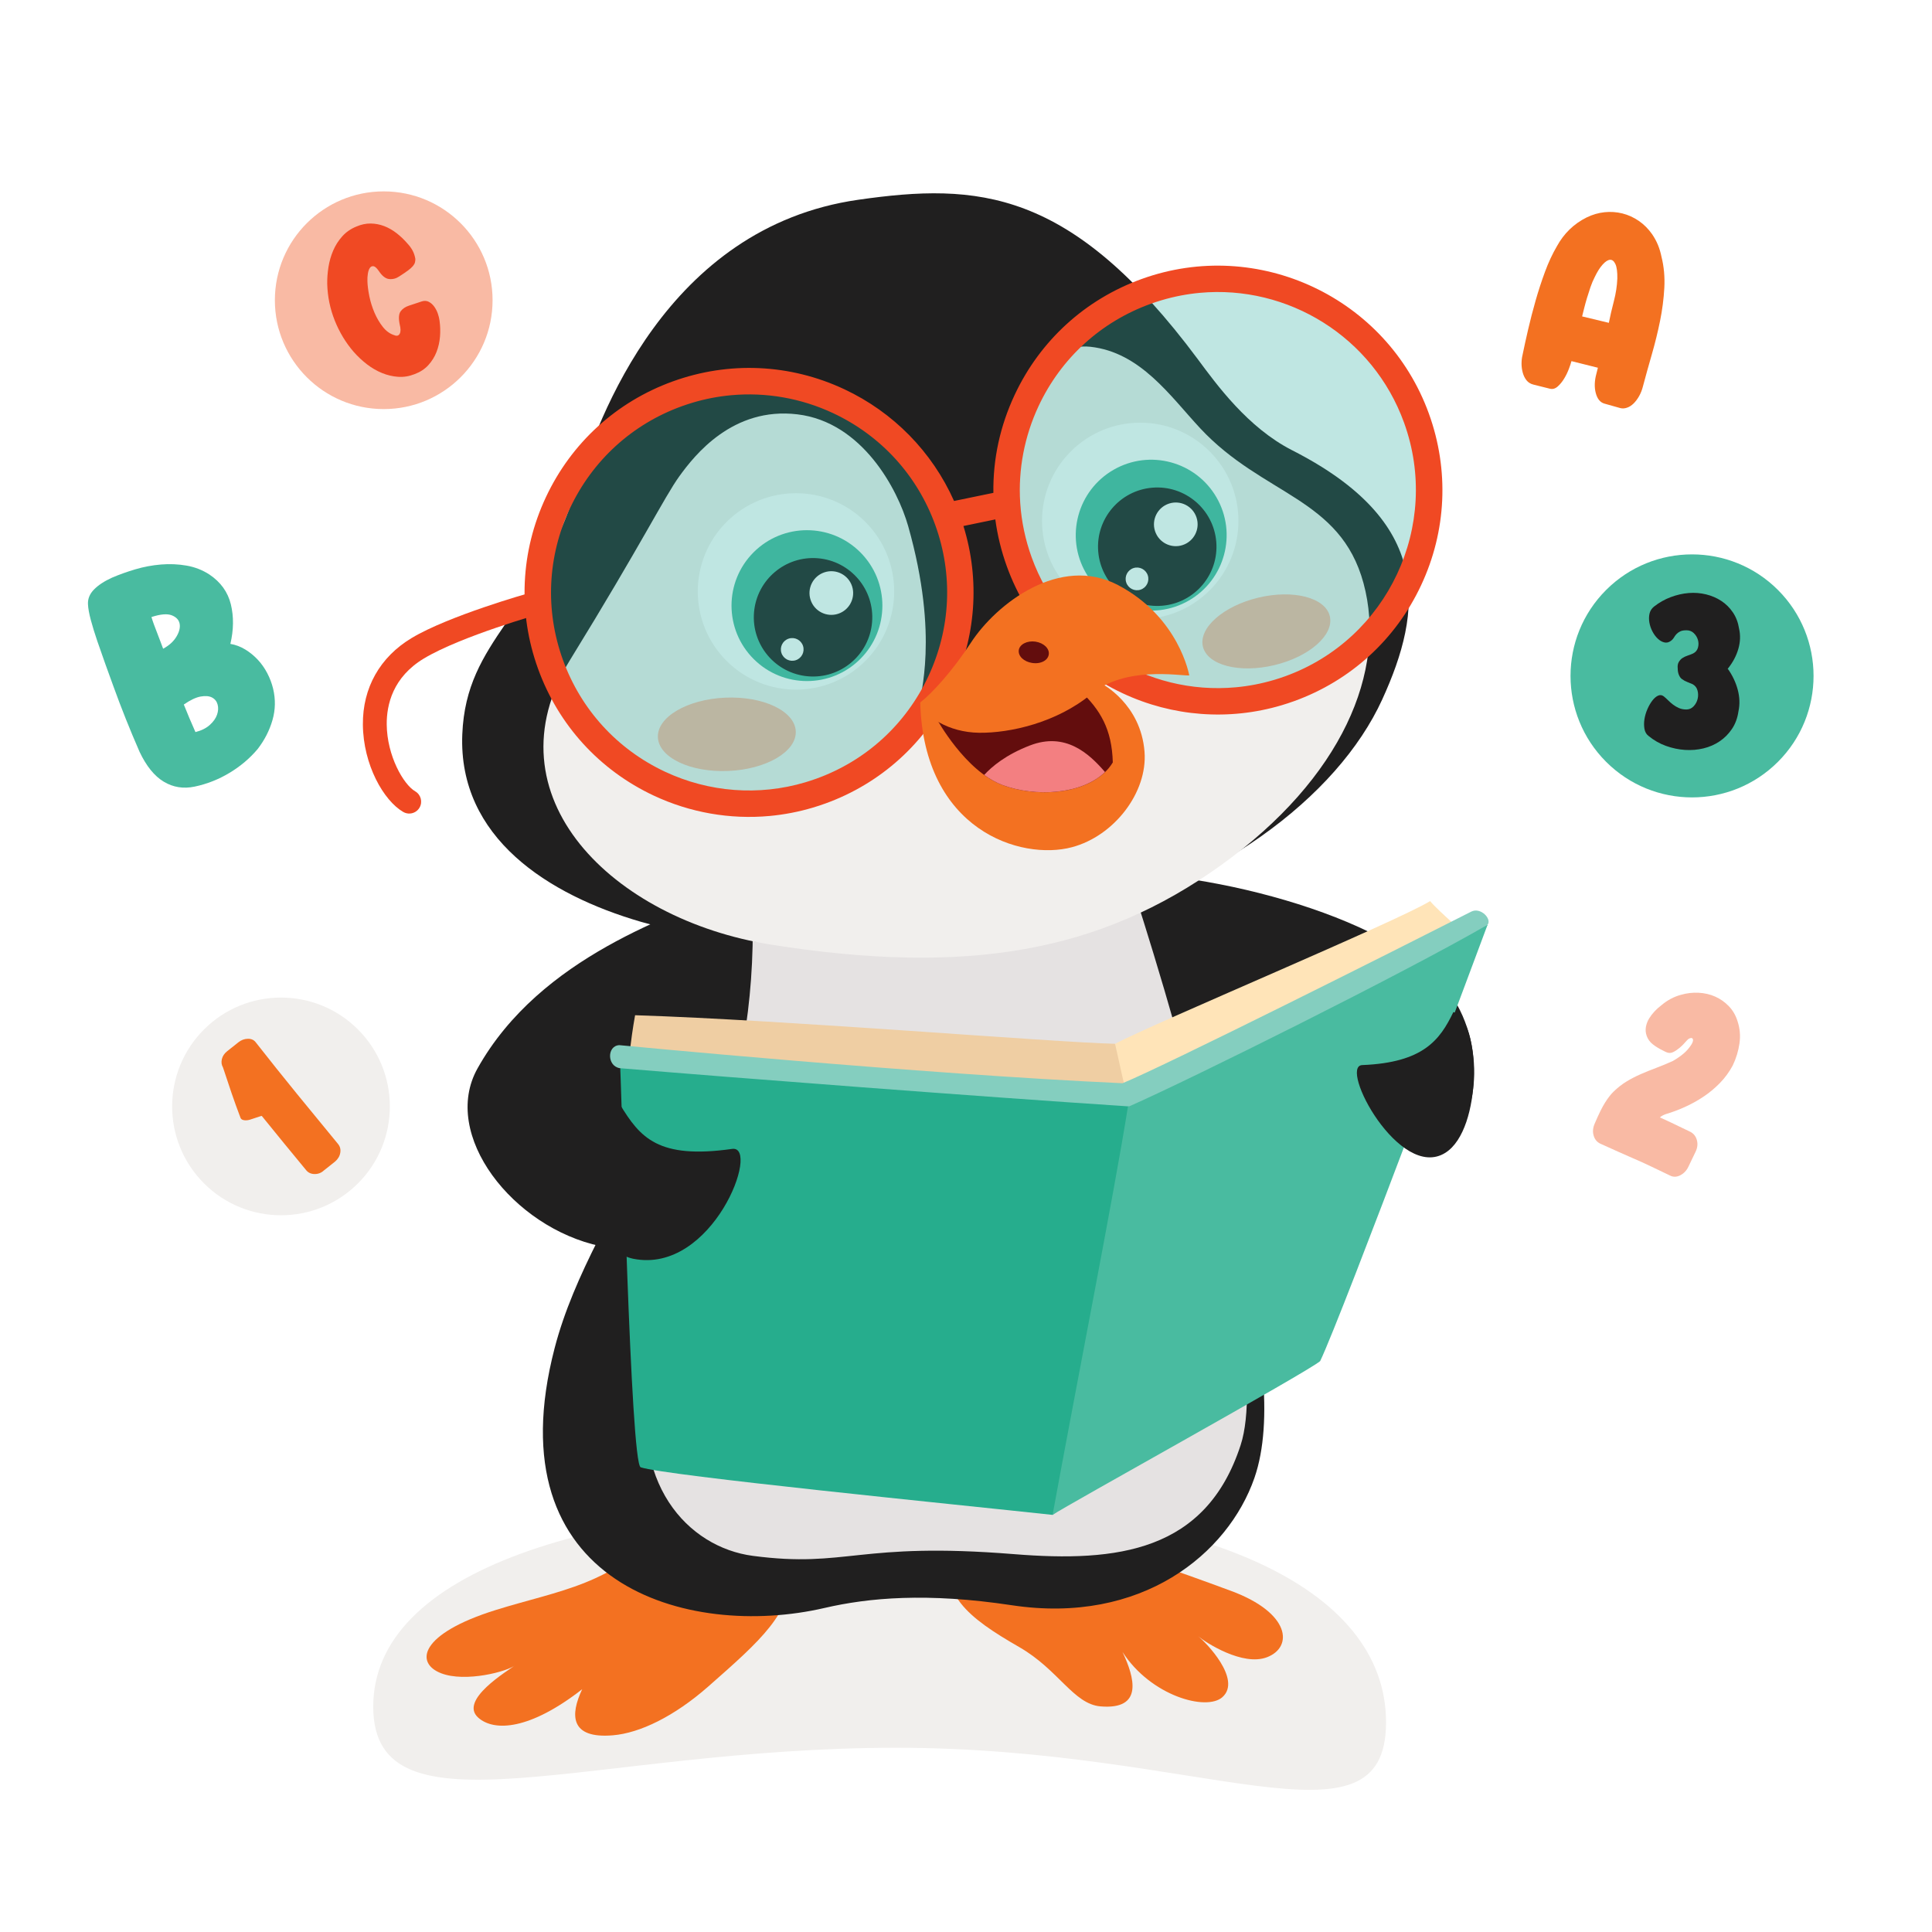 <svg xmlns="http://www.w3.org/2000/svg" id="Layer_1" viewBox="0 0 2200 2200"><defs><style>      .st0 {        fill: #ffe4b8;      }      .st1 {        fill: #630d0d;      }      .st2 {        fill: #49bba0;      }      .st3 {        fill: #2aaa9e;        opacity: .3;      }      .st4 {        fill: #efcea3;      }      .st5 {        fill: #fff;      }      .st6 {        fill: #201f1f;      }      .st7 {        fill: #84cebf;      }      .st8 {        fill: #f37121;      }      .st9 {        fill: #e5e2e2;      }      .st10 {        fill: #f9baa4;      }      .st11 {        fill: #26ad8d;      }      .st12 {        fill: #f04923;      }      .st13 {        fill: #f37f81;      }      .st14 {        fill: #f1efed;      }    </style></defs><rect class="st5" width="2200" height="2200"></rect><g><g><path class="st14" d="M1578.31,1961.17c0,154.17-209.18,29.04-557.4,29.04s-595.9,107.36-595.9-46.8,247.68-232.34,595.9-232.34,557.4,95.94,557.4,250.11Z"></path><g><g><path class="st6" d="M1640.56,1117.93c-74.74-83.47-300.28-134.52-409.35-122.51-24.46,2.69,3.44,237.76,86.92,260.25,85.93,23.15,138.35-19.31,216.71,2.78,65.52,18.47,105.81,42.98,121.63,28.22,22.67-9.75,41.82-104.29-15.9-168.74Z"></path><path class="st6" d="M832.85,1014.09c-64.01,27.49-217.45,74.43-289.1,202.56-42.23,75.51,40.32,181.24,140.14,202.39,21.16,4.48,62-80.89,121.7-113.6,71.4-39.12,95.89-320.83,27.26-291.35Z"></path><path class="st8" d="M1086.7,1760.53c-21.56,53.05,16.15,81.84,73.99,115.07,44.71,25.69,61.77,64.88,92.44,67.48,49.27,4.18,38.8-32.9,25.09-61.95,32.24,50.04,95.43,67.62,113.67,51.51,22.69-20.03-19.01-62.96-27.8-69.62,9.11,7.55,51.14,34.72,78.75,24.06,29.94-11.56,26.61-50.41-40.73-75.38-65.82-24.41-128.76-45.73-139.26-48.77-52.09-15.04-157.67-47.89-176.15-2.4Z"></path><path class="st8" d="M903.4,1786.42c-4.65,52.5-34.82,79.47-96.91,134.06-38.72,34.04-77.81,52.93-108.48,55.53-49.27,4.18-48.78-23.42-35.07-52.47-59.48,46.38-100.03,48.56-118.27,32.46-22.69-20.03,33.58-53.38,42.37-60.04-9.11,7.55-57.12,20.07-84.73,9.41-29.94-11.56-24.89-44.84,62.32-72.06,72.65-22.68,134.49-28.31,191.53-96.08,46.52-55.28,152.95-15.37,147.23,49.19Z"></path><g><path class="st6" d="M1278.93,958.73s-2.51,145.72,49.41,242.48c41.91,78.12,145.43,351.51,100.07,481.8-30.06,86.32-128.35,167.22-276.24,144.9-96.51-14.57-162.88-8.59-213.31,3.11-155.29,36.02-377.66-25.83-307.26-296.03,43.92-168.57,199-307,180.34-559.02-18.18-31.79,466.99-17.25,466.99-17.25Z"></path><path class="st9" d="M1284.35,993.4c7.32,22.54,171.63,519.27,128.37,652.2-39.47,121.26-140.18,133.62-257.99,124.13-178.15-14.35-189.96,16.09-297.39,1.96-74.16-9.75-142.52-83.32-116.24-210.68,37.43-181.41,121.84-303.31,115.8-524.18,38.85,1.46,427.46-43.44,427.46-43.44Z"></path></g><g><path class="st6" d="M1364.09,409.22c21.22,28.52,56.61,77.7,107.39,103.55,159.82,81.37,149.3,181.46,102.43,283.83-50.85,111.06-189.78,216.87-383.03,263.46-126.45,30.49-355.4,20.32-461.01-10.38-105.59-30.7-208.19-95.74-203.45-213.48,4.4-109.37,84.23-133.78,130.49-282.11,23.67-75.88,101.25-295.19,320.35-326.61,135.91-19.49,241.95-13.05,386.83,181.72Z"></path><path class="st14" d="M1221.88,762.68s-48.81-104.79-65.29-197.52c-20.17-113.47,34.75-175.77,84.99-170.29,57.21,6.24,91.04,56.29,125.15,92.86,71.61,76.79,159.43,78.78,185.92,176.34,27.06,99.69-24.23,221.86-162.12,321.03-137.86,99.18-289.46,125.93-512.78,90.51-179.78-28.52-324.2-168.91-228.38-324.52,81.72-132.73,107.17-185.16,124.25-208.81,17.11-23.66,60.64-79.38,134.54-70.45,73.9,8.93,114.16,85.61,125.94,127.1,36.13,127.28,12.22,194.24,13.78,201.02,1.54,6.76,174.01-37.28,174.01-37.28Z"></path><path class="st10" d="M749.14,839.57c1,23.06,36.95,40.21,80.32,38.33,43.34-1.88,77.69-22.09,76.69-45.15-1-23.04-36.97-40.2-80.31-38.31-43.37,1.88-77.69,22.09-76.69,45.13Z"></path><path class="st10" d="M1369.77,736.3c5.08,21.2,41.54,30.66,81.45,21.09,39.89-9.56,68.12-34.52,63.04-55.73-5.08-21.21-41.56-30.65-81.45-21.09-39.91,9.57-68.12,34.51-63.04,55.72Z"></path><g><circle class="st5" cx="1298.41" cy="593.14" r="111.83" transform="translate(-39.12 1091.84) rotate(-45)"></circle><circle class="st2" cx="1310.89" cy="609.32" r="85.9" transform="translate(-129.23 734.9) rotate(-29.91)"></circle><path class="st6" d="M1384.99,616.99c3.07,37.12-24.54,69.7-61.66,72.77-37.12,3.07-69.7-24.54-72.77-61.66-3.07-37.12,24.54-69.7,61.66-72.77,37.12-3.07,69.7,24.54,72.77,61.66Z"></path><path class="st5" d="M1315.27,604.83c4.29,13.04,18.33,20.14,31.38,15.86,13.04-4.29,20.14-18.33,15.86-31.38-4.29-13.04-18.33-20.14-31.38-15.86-13.04,4.29-20.14,18.33-15.86,31.38Z"></path><path class="st5" d="M1282.43,663.22c2.23,6.78,9.54,10.48,16.32,8.25,6.78-2.23,10.48-9.54,8.25-16.32-2.23-6.78-9.54-10.48-16.32-8.25-6.78,2.23-10.48,9.54-8.25,16.32Z"></path></g><g><circle class="st5" cx="906.4" cy="673.46" r="111.83" transform="translate(-210.73 838.17) rotate(-45)"></circle><circle class="st2" cx="918.89" cy="689.64" r="85.9" transform="translate(-218.51 851.74) rotate(-45)"></circle><circle class="st6" cx="925.76" cy="702.86" r="67.45" transform="translate(148.27 1566.89) rotate(-85.22)"></circle><path class="st5" d="M923.02,683.07c4.29,13.04,18.33,20.14,31.38,15.86,13.04-4.29,20.14-18.33,15.86-31.38-4.29-13.04-18.33-20.14-31.38-15.86-13.04,4.29-20.14,18.33-15.86,31.38Z"></path><path class="st5" d="M889.83,743.54c2.23,6.78,9.54,10.48,16.32,8.25,6.78-2.23,10.48-9.54,8.25-16.32-2.23-6.78-9.54-10.48-16.32-8.25-6.78,2.23-10.48,9.54-8.25,16.32Z"></path></g><g><circle class="st3" cx="852.99" cy="674.63" r="240.99" transform="translate(-227.2 800.75) rotate(-45)"></circle><circle class="st3" cx="1386.3" cy="554.35" r="240.99" transform="translate(14.06 1142.63) rotate(-45)"></circle><path class="st12" d="M1627.15,471.15c-47.91-132.51-194.69-201.34-327.22-153.43-64.19,23.21-115.5,70.03-144.48,131.83-16.64,35.49-24.8,73.04-24.27,111.66l-44.81,9.26c-24.91-55.98-69.16-101.09-124.88-127.22-61.79-28.98-131.18-32.15-195.38-8.95-64.19,23.21-115.5,70.03-144.48,131.83-28.98,61.8-32.16,131.19-8.95,195.38,23.21,64.19,70.03,115.5,131.83,144.48,41.22,19.33,86.86,27.33,131.99,23.15,16.56-1.54,33.05-4.72,49.02-9.47,4.81-1.43,9.65-3.02,14.38-4.73,63.33-22.9,114.27-69.04,143.44-129.93,28.04-58.53,32.88-124.44,13.74-186.04l36.31-7.51c2.43,18.15,6.84,36.11,13.11,53.47,23.21,64.19,70.03,115.5,131.83,144.48,56.8,26.64,121.09,31.49,181.01,13.68,4.81-1.43,9.65-3.02,14.38-4.73,64.19-23.21,115.5-70.03,144.48-131.83,28.98-61.8,32.16-131.19,8.95-195.38ZM1598.85,481.38c42.27,116.91-18.46,246.42-135.37,288.69-4.13,1.49-8.35,2.88-12.55,4.13-14.2,4.22-28.81,7.05-43.44,8.41,0,0-.02,0-.02,0-102.09,9.46-197.77-51.36-232.68-147.91-7.2-19.92-11.58-40.65-13.01-61.4,0-.41-.04-.83-.07-1.16-2.4-37.46,4.85-75.44,20.98-109.82,25.57-54.52,70.84-95.83,127.47-116.31,4.15-1.5,8.37-2.89,12.55-4.13,14.43-4.29,28.97-7.06,43.45-8.41,100.17-9.29,197.25,49.87,232.69,147.9ZM1057.03,770.3c-25.59,54.59-70.83,95.91-127.37,116.36-4.21,1.52-8.48,2.92-12.7,4.18-52.85,15.72-109.56,11.43-159.68-12.07-54.53-25.57-95.83-70.84-116.31-127.47-20.44-56.54-17.61-117.74,7.99-172.34,25.6-54.59,70.83-95.91,127.37-116.36,4.2-1.52,8.47-2.92,12.7-4.18,14.2-4.22,28.68-7,43.24-8.35,39.61-3.67,79.8,3.24,116.45,20.42,54.53,25.57,95.83,70.84,116.31,127.47,20.44,56.54,17.61,117.75-7.99,172.33Z"></path><path class="st12" d="M467.22,926.36c-2.71.25-5.52-.31-8.05-1.77-22.3-12.93-45.59-53.68-45.95-99.5-.34-41.82,19.36-76.81,55.46-98.52,42.32-25.44,133.06-51.02,133.06-51.02l14.03,23.24s-90.77,25.6-133.1,51.05c-35.29,21.22-42.48,52.52-42.3,75.03.29,35.75,19.08,68.49,32.42,76.22,6.49,3.76,8.7,12.07,4.94,18.55-2.29,3.95-6.27,6.32-10.5,6.71Z"></path></g><g><path class="st8" d="M1254.98,778.8s44.06,22.66,48.31,77.21c3.61,46.3-34.51,95.91-82.6,108.71-58.19,15.54-168.88-19.22-172.81-164.77,70.23,5.14,207.1-21.16,207.1-21.16Z"></path><path class="st1" d="M1066.8,818.87s32.43,59.4,74.9,75.1c42.47,15.68,103.98,9.82,125.47-25.78-1.01-37.83-14.21-59.91-37.23-81.71-30.7,5.02-163.13,32.39-163.13,32.39Z"></path><path class="st13" d="M1172.78,848.86c-27.57,10.63-43.54,24.23-52.06,33.58,6.62,4.79,13.65,8.82,20.98,11.54,37.63,13.89,90.17,10.83,116.61-14.82-18.16-21.11-45-45.9-85.53-30.29Z"></path><path class="st8" d="M1354.23,769.14s-11.32-66.24-81.24-102.97c-65.94-34.65-138.4,21.08-167.5,65.81-20.86,32.07-44.02,57.31-57.61,67.98,4.63,15.77,31.94,33.97,67,34.45,35.07.46,88.54-11.49,127.79-44.08,38.39-31.86,98.99-20.86,111.56-21.18Z"></path><path class="st1" d="M1175.37,754.93c-9.58-1.43-16.27-7.9-15.25-14.71,1-6.59,9.66-10.96,18.91-9.59,9.55,1.45,16.25,7.93,15.21,14.73-.68,4.59-4.79,8.21-10.71,9.42-2.57.53-5.39.57-8.16.15Z"></path></g></g></g><g><g><path class="st0" d="M1269.76,1188.58c45.12-23.83,321.88-139.68,358.74-162.49,10.45,12.54,42.94,39.23,50.17,48.72-34.55,24.39-393.86,192.77-393.86,192.77,0,0-2.61-7.62-15.05-79Z"></path><path class="st4" d="M1269.76,1188.58c-71.74-1.69-373.23-27.01-546.58-32.53-5.36,29.74-7.91,59.49-9.75,71.54-.81,5.34,576.46,47.34,576.46,47.34,0,0-9.31-35.93-20.13-86.35Z"></path><path class="st11" d="M705.34,1193.96c3.21,56.36,12.61,472.98,24.23,476.88,28.42,9.55,359.65,42.36,469.03,54.19,40.4-33.29,112.38-112.85,180.45-175.76q63.69-91.6,314.85-496.19l-409.01,190.99-579.55-50.11Z"></path><path class="st2" d="M1503.29,1549.9c25.18-52.39,190.61-496.82,190.61-496.82l-409.53,207.2c-15.19,96.29-58.99,318.03-85.77,464.76,15.24-10.58,289.45-162.07,304.69-175.13Z"></path><path class="st7" d="M705.25,1190.13s341.38,32.89,573.03,43.36c49.88-20.52,312.59-152.45,397.05-195.4,10.74-5.46,23.82,8.44,18.56,14.99-96.04,55.54-338.32,176.06-408.18,206.81-169.44-11.08-447.59-32.47-579.8-43.53-14.77-2.18-14.94-25.55-.67-26.23Z"></path></g><path class="st6" d="M1654.98,1152.45c-15.19,31.51-33.93,57.58-103.78,60.37-27.29,1.09,42.71,132.65,94.71,99.85,42.64-26.9,40.59-151.48,9.07-160.21Z"></path><path class="st6" d="M705.99,1257.71c22.87,37.64,43.29,62.53,127.69,50.57,32.97-4.68-22.06,143.34-112.72,125.07-60.26-12.14-62.83-162.56-14.97-175.64Z"></path></g></g></g><g><circle class="st10" cx="436.95" cy="341.88" r="123.95"></circle><circle class="st2" cx="1926.75" cy="769.66" r="138.37" transform="translate(20.1 1587.84) rotate(-45)"></circle><circle class="st14" cx="319.97" cy="1259.89" r="123.95" transform="translate(-797.16 595.27) rotate(-45)"></circle><path class="st8" d="M1881.33,266.74c2.71,4,4.91,8.07,6.61,12.21,1.7,4.14,3.03,8.58,3.99,13.31,2.84,11.27,3.93,23.12,3.26,35.56-.67,12.44-2.29,24.99-4.86,37.64-2.57,12.65-5.69,25.31-9.34,37.99-3.66,12.68-7.03,24.78-10.1,36.33-1.06,4.24-2.54,8.02-4.44,11.35-1.91,3.34-4.01,6.14-6.32,8.39-2.31,2.26-4.8,3.84-7.46,4.73-2.66.9-5.17,1.05-7.56.46l-18.26-5.15c-4.71-1.38-7.95-5.36-9.71-11.95-1.76-6.6-1.51-14.01.75-22.25l1.65-6.62-30.09-7.52c-.51,2.03-1.49,4.96-2.93,8.8-1.45,3.84-3.25,7.55-5.41,11.11-2.16,3.56-4.62,6.57-7.38,9.01-2.76,2.44-5.7,3.27-8.83,2.49l-18.77-4.69c-3.31-.83-5.94-2.46-7.87-4.9-1.94-2.44-3.36-5.34-4.28-8.69-.92-3.35-1.38-6.8-1.38-10.31s.39-6.84,1.17-9.97c1.74-8.55,3.86-18.19,6.34-28.91,2.48-10.72,5.31-21.64,8.48-32.78,3.17-11.13,6.73-22.07,10.69-32.81,3.95-10.74,8.48-20.46,13.58-29.16,3.95-7.22,8.76-13.6,14.43-19.12,5.67-5.52,12.18-10.1,19.53-13.74,6.66-3.22,13.44-5.19,20.35-5.91,6.91-.72,13.67-.25,20.28,1.4,6.61,1.65,12.83,4.48,18.66,8.47,5.83,4,10.9,9.08,15.22,15.24ZM1841.67,317.24c.14-7.59-.59-13.1-2.18-16.52-1.59-3.43-3.63-5.06-6.11-4.9-2.49.16-5.28,1.96-8.38,5.38-3.11,3.43-6.09,8.11-8.93,14.04-1.89,3.63-3.55,7.57-5,11.8-1.45,4.23-2.77,8.35-3.97,12.35-1.2,4-2.24,7.8-3.14,11.39-.9,3.59-1.69,6.76-2.38,9.52l30.43,7.31c1.56-7.82,3.48-16.09,5.76-24.81,2.27-8.72,3.57-17.24,3.89-25.57Z"></path><path class="st2" d="M262.32,733.2c5.97,1.01,11.59,3.12,16.87,6.34,5.28,3.22,10.02,7.07,14.23,11.56,4.21,4.49,7.82,9.58,10.82,15.28,3,5.7,5.25,11.64,6.75,17.82,2.91,12.15,2.66,24.11-.75,35.87-3.41,11.77-9.02,22.72-16.83,32.85-8.85,10.55-19.53,19.59-32.01,27.11-12.48,7.52-25.76,12.76-39.83,15.71-12.73,2.66-24.43.8-35.08-5.6-10.66-6.39-19.84-17.73-27.55-34.01-5.42-12.36-10.62-24.8-15.62-37.32-5-12.52-9.79-25.13-14.37-37.82-2.79-7.6-5.78-15.84-8.96-24.73-3.19-8.89-6.24-17.59-9.15-26.11-2.91-8.51-5.37-16.49-7.37-23.92-2-7.43-3.1-13.52-3.3-18.28-.29-6.18,2.02-11.75,6.93-16.74,4.91-4.98,11.77-9.47,20.58-13.47,8.06-3.45,16.84-6.6,26.36-9.43,9.52-2.83,19.25-4.65,29.21-5.49,9.95-.82,19.68-.41,29.17,1.24,9.49,1.66,18.16,5.04,26,10.13,12.89,8.65,21.04,19.98,24.45,33.98,3.41,14.01,3.23,29.02-.54,45.04ZM222.56,833.65c6.8-1.75,12.25-4.46,16.35-8.16,4.09-3.69,6.84-7.57,8.24-11.64,1.4-4.06,1.62-7.91.67-11.52-.96-3.61-3.05-6.28-6.29-8.02-3.23-1.73-7.56-2.12-12.99-1.17-5.43.96-11.84,4-19.23,9.12,2.17,5.43,4.32,10.68,6.47,15.75,2.14,5.08,4.4,10.28,6.78,15.62ZM185.76,738.72c6.76-3.66,11.79-8.21,15.07-13.63,3.28-5.42,4.52-10.34,3.74-14.74-.79-4.4-3.77-7.63-8.94-9.68-5.17-2.05-12.9-1.39-23.17,1.98.71,2.38,1.63,5.16,2.78,8.33,1.14,3.17,2.4,6.48,3.78,9.93,1.37,3.44,2.63,6.75,3.78,9.92,1.14,3.18,2.14,5.81,2.97,7.89Z"></path><path class="st12" d="M488.47,343.79c2.34,1.25,4.37,3.08,6.09,5.49,1.72,2.42,3.07,5.07,4.05,7.94.98,2.88,1.61,5.52,1.9,7.92.83,5.88,1.01,11.89.53,18.03-.48,6.15-1.8,12-3.94,17.55-2.15,5.55-5.26,10.57-9.34,15.05-4.09,4.48-9.27,7.89-15.54,10.23-6.22,2.48-12.48,3.51-18.77,3.09-6.29-.42-12.45-1.87-18.46-4.33-6.01-2.46-11.75-5.79-17.2-9.99-5.45-4.2-10.47-8.9-15.07-14.12-9.05-10.48-16.23-22.37-21.54-35.69-5.31-13.31-8.17-27.19-8.56-41.63-.11-6.16.36-12.55,1.4-19.18,1.05-6.62,2.85-12.92,5.42-18.9,2.56-5.97,6.03-11.38,10.38-16.22,4.36-4.84,9.72-8.53,16.09-11.08,5.44-2.34,10.82-3.48,16.12-3.42,5.31.06,10.44,1.04,15.38,2.92,4.94,1.89,9.66,4.57,14.16,8.06,4.5,3.49,8.62,7.42,12.38,11.79,2.31,2.43,4.24,5.06,5.79,7.88,1.54,2.82,2.62,6.04,3.23,9.66.03,1.33-.12,2.65-.44,3.95-.32,1.3-1.1,2.7-2.35,4.21-1.25,1.5-3.1,3.17-5.56,4.99-2.46,1.82-5.76,4.06-9.9,6.72-3.56,2.43-7.39,3.45-11.48,3.07-4.1-.38-8.03-3.42-11.82-9.12-2.37-3.41-4.4-5.25-6.09-5.5-1.69-.24-3.08.39-4.15,1.91-1.07,1.52-1.83,3.71-2.28,6.57-.45,2.87-.62,5.7-.51,8.51.14,4.98.87,10.69,2.18,17.12,1.31,6.44,3.25,12.67,5.82,18.69,2.57,6.02,5.73,11.43,9.49,16.22,3.76,4.79,8.12,7.96,13.1,9.49,2.83,1.22,4.89.69,6.16-1.58,1.27-2.27,1.28-5.83,0-10.7-1.44-6.97-1.08-11.94,1.1-14.91,2.17-2.96,5.41-5.14,9.73-6.52l14.67-4.85c2.86-.8,5.47-.59,7.81.66Z"></path><path class="st8" d="M282.36,1182.87c3.94-.04,6.97,1.38,9.07,4.29,15.48,19.74,30.99,39.16,46.54,58.24,15.55,19.09,31.26,38.24,47.13,57.47,2.23,2.81,3.01,6.11,2.35,9.92-.66,3.81-2.65,7.13-5.97,9.96l-12.63,10.03c-2.98,2.77-6.46,4.14-10.45,4.12-3.99-.01-7.16-1.37-9.51-4.09-8.68-10.42-17.19-20.77-25.55-31.04-8.36-10.27-16.76-20.61-25.22-31.01l-.84.07-10.89,3.57c-2.9,1.11-5.55,1.53-7.96,1.25-2.41-.27-3.91-1.17-4.52-2.68-3.66-9.62-7.11-19.17-10.35-28.63-3.24-9.46-6.46-19.09-9.66-28.89-1.67-2.85-2.08-6-1.24-9.46.84-3.45,2.84-6.44,6.02-8.96l12.81-10.17c3.29-2.62,6.91-3.94,10.85-3.99Z"></path><path class="st10" d="M1913.23,1338.38c-4.12,2.06-8.03,2.1-11.73.13-8.7-4.18-15.48-7.43-20.32-9.75-4.84-2.33-8.76-4.16-11.76-5.49-2.99-1.34-5.49-2.44-7.51-3.3-2.01-.86-4.47-1.95-7.38-3.24-2.91-1.3-6.83-3.03-11.75-5.19-4.92-2.16-11.77-5.25-20.55-9.26-3.78-1.81-6.29-4.89-7.54-9.22-1.25-4.34-.86-8.84,1.19-13.52,4.55-10.74,8.49-18.75,11.83-24.01,3.33-5.26,6.52-9.39,9.57-12.37,4.89-4.72,9.9-8.63,15.02-11.73,5.12-3.09,10.49-5.87,16.11-8.32,5.62-2.45,11.45-4.81,17.48-7.06,6.03-2.26,12.4-4.9,19.11-7.94,4.76-2.76,8.85-5.6,12.26-8.51,3.41-2.91,6.39-6.37,8.93-10.41,1.18-2.05,1.75-3.65,1.69-4.79-.06-1.14-.42-1.87-1.07-2.18-.66-.32-1.53-.28-2.62.1s-2.08,1.07-2.96,2.06c-3.2,3.72-6.06,6.63-8.6,8.75-2.53,2.12-4.85,3.68-6.95,4.69-1.62.84-3.22,1.23-4.81,1.18-1.59-.05-3.82-.87-6.7-2.46-4.6-2.21-8.59-4.62-11.97-7.26-3.39-2.63-5.76-5.89-7.12-9.78-1.2-3.4-1.48-6.82-.84-10.25.63-3.43,1.87-6.63,3.69-9.59,3.49-5.6,8.1-10.55,13.81-14.88,6.83-5.81,14.3-9.8,22.41-11.97,6.56-1.9,13.25-2.68,20.06-2.34,6.8.34,13.12,1.81,18.95,4.4,5.82,2.6,10.99,6.24,15.51,10.93,4.51,4.69,7.8,10.36,9.86,17.01,2.74,8.18,3.48,16.62,2.24,25.31-1.25,8.69-3.8,17.07-7.66,25.11-3.96,7.39-8.82,14.05-14.58,19.97-5.77,5.92-12,11.11-18.69,15.57-6.69,4.47-13.71,8.37-21.07,11.7-7.36,3.34-14.69,6.08-21.98,8.23-1.22.43-2.43.96-3.64,1.59-1.21.63-2.22,1.36-3.02,2.19,3.03,1.26,7.05,3.08,12.06,5.49,5.01,2.4,12.6,6.05,22.78,10.93,3.7,1.98,6.13,5.12,7.3,9.41,1.16,4.3.69,8.66-1.44,13.1l-8.27,17.24c-2.13,4.43-5.25,7.68-9.37,9.74Z"></path><path class="st6" d="M1967.21,761.17c5.45,7.63,9.31,15.7,11.57,24.19,2.26,8.49,2.53,16.71.82,24.66-1.09,7.64-3.54,14.3-7.36,19.98-3.82,5.69-8.49,10.4-14.02,14.14-5.53,3.74-11.68,6.43-18.46,8.06-6.78,1.64-13.79,2.22-21.03,1.75-7.25-.47-14.45-1.99-21.62-4.56-7.17-2.57-13.79-6.35-19.87-11.34-2.49-1.87-4.05-4.56-4.67-8.06-.62-3.51-.62-7.21,0-11.1.62-3.89,1.75-7.71,3.39-11.45,1.64-3.74,3.51-6.97,5.61-9.7,2.1-2.72,4.28-4.59,6.54-5.61,2.26-1.01,4.4-.74,6.43.82,1.56,1.25,3.19,2.73,4.91,4.44,1.71,1.72,3.58,3.35,5.61,4.91,2.02,1.56,4.28,2.88,6.78,3.97,2.49,1.09,5.29,1.64,8.41,1.64,3.27,0,6.04-1.21,8.3-3.62,2.26-2.41,3.78-5.22,4.56-8.41.78-3.19.74-6.39-.12-9.58-.86-3.19-2.69-5.57-5.49-7.13-2.03-.93-4.09-1.79-6.19-2.57-2.1-.78-4.09-1.87-5.96-3.27-1.4-.93-2.57-2.49-3.51-4.67-.93-2.18-1.4-4.67-1.4-7.48-.31-2.96.08-5.38,1.17-7.25,1.09-1.87,2.41-3.35,3.97-4.44,1.87-1.25,3.89-2.22,6.08-2.92,2.18-.7,4.28-1.52,6.31-2.45,2.8-1.4,4.63-3.58,5.49-6.54.85-2.96.85-5.92,0-8.88-.86-2.96-2.42-5.53-4.67-7.71-2.26-2.18-5.03-3.27-8.3-3.27s-5.53.43-7.25,1.29c-1.72.86-3.12,1.87-4.21,3.04-1.09,1.17-2.07,2.49-2.92,3.97-.86,1.48-2.07,2.77-3.62,3.86-2.34,1.72-4.79,2.26-7.36,1.64-2.57-.62-5.03-2.02-7.36-4.21-2.34-2.18-4.36-4.91-6.08-8.18-1.72-3.27-2.88-6.66-3.51-10.17-.62-3.51-.58-6.85.12-10.05.7-3.19,2.37-5.88,5.02-8.06,5.92-4.67,12.31-8.3,19.16-10.87,6.85-2.57,13.67-4.13,20.45-4.67,6.78-.54,13.36-.04,19.75,1.52,6.39,1.56,12.19,4.05,17.41,7.48,5.22,3.43,9.62,7.79,13.2,13.09,3.58,5.3,5.92,11.45,7.01,18.46,1.71,7.48,1.44,15.15-.82,23.02-2.26,7.87-6.19,15.31-11.8,22.32h-.47Z"></path></g></g></svg>